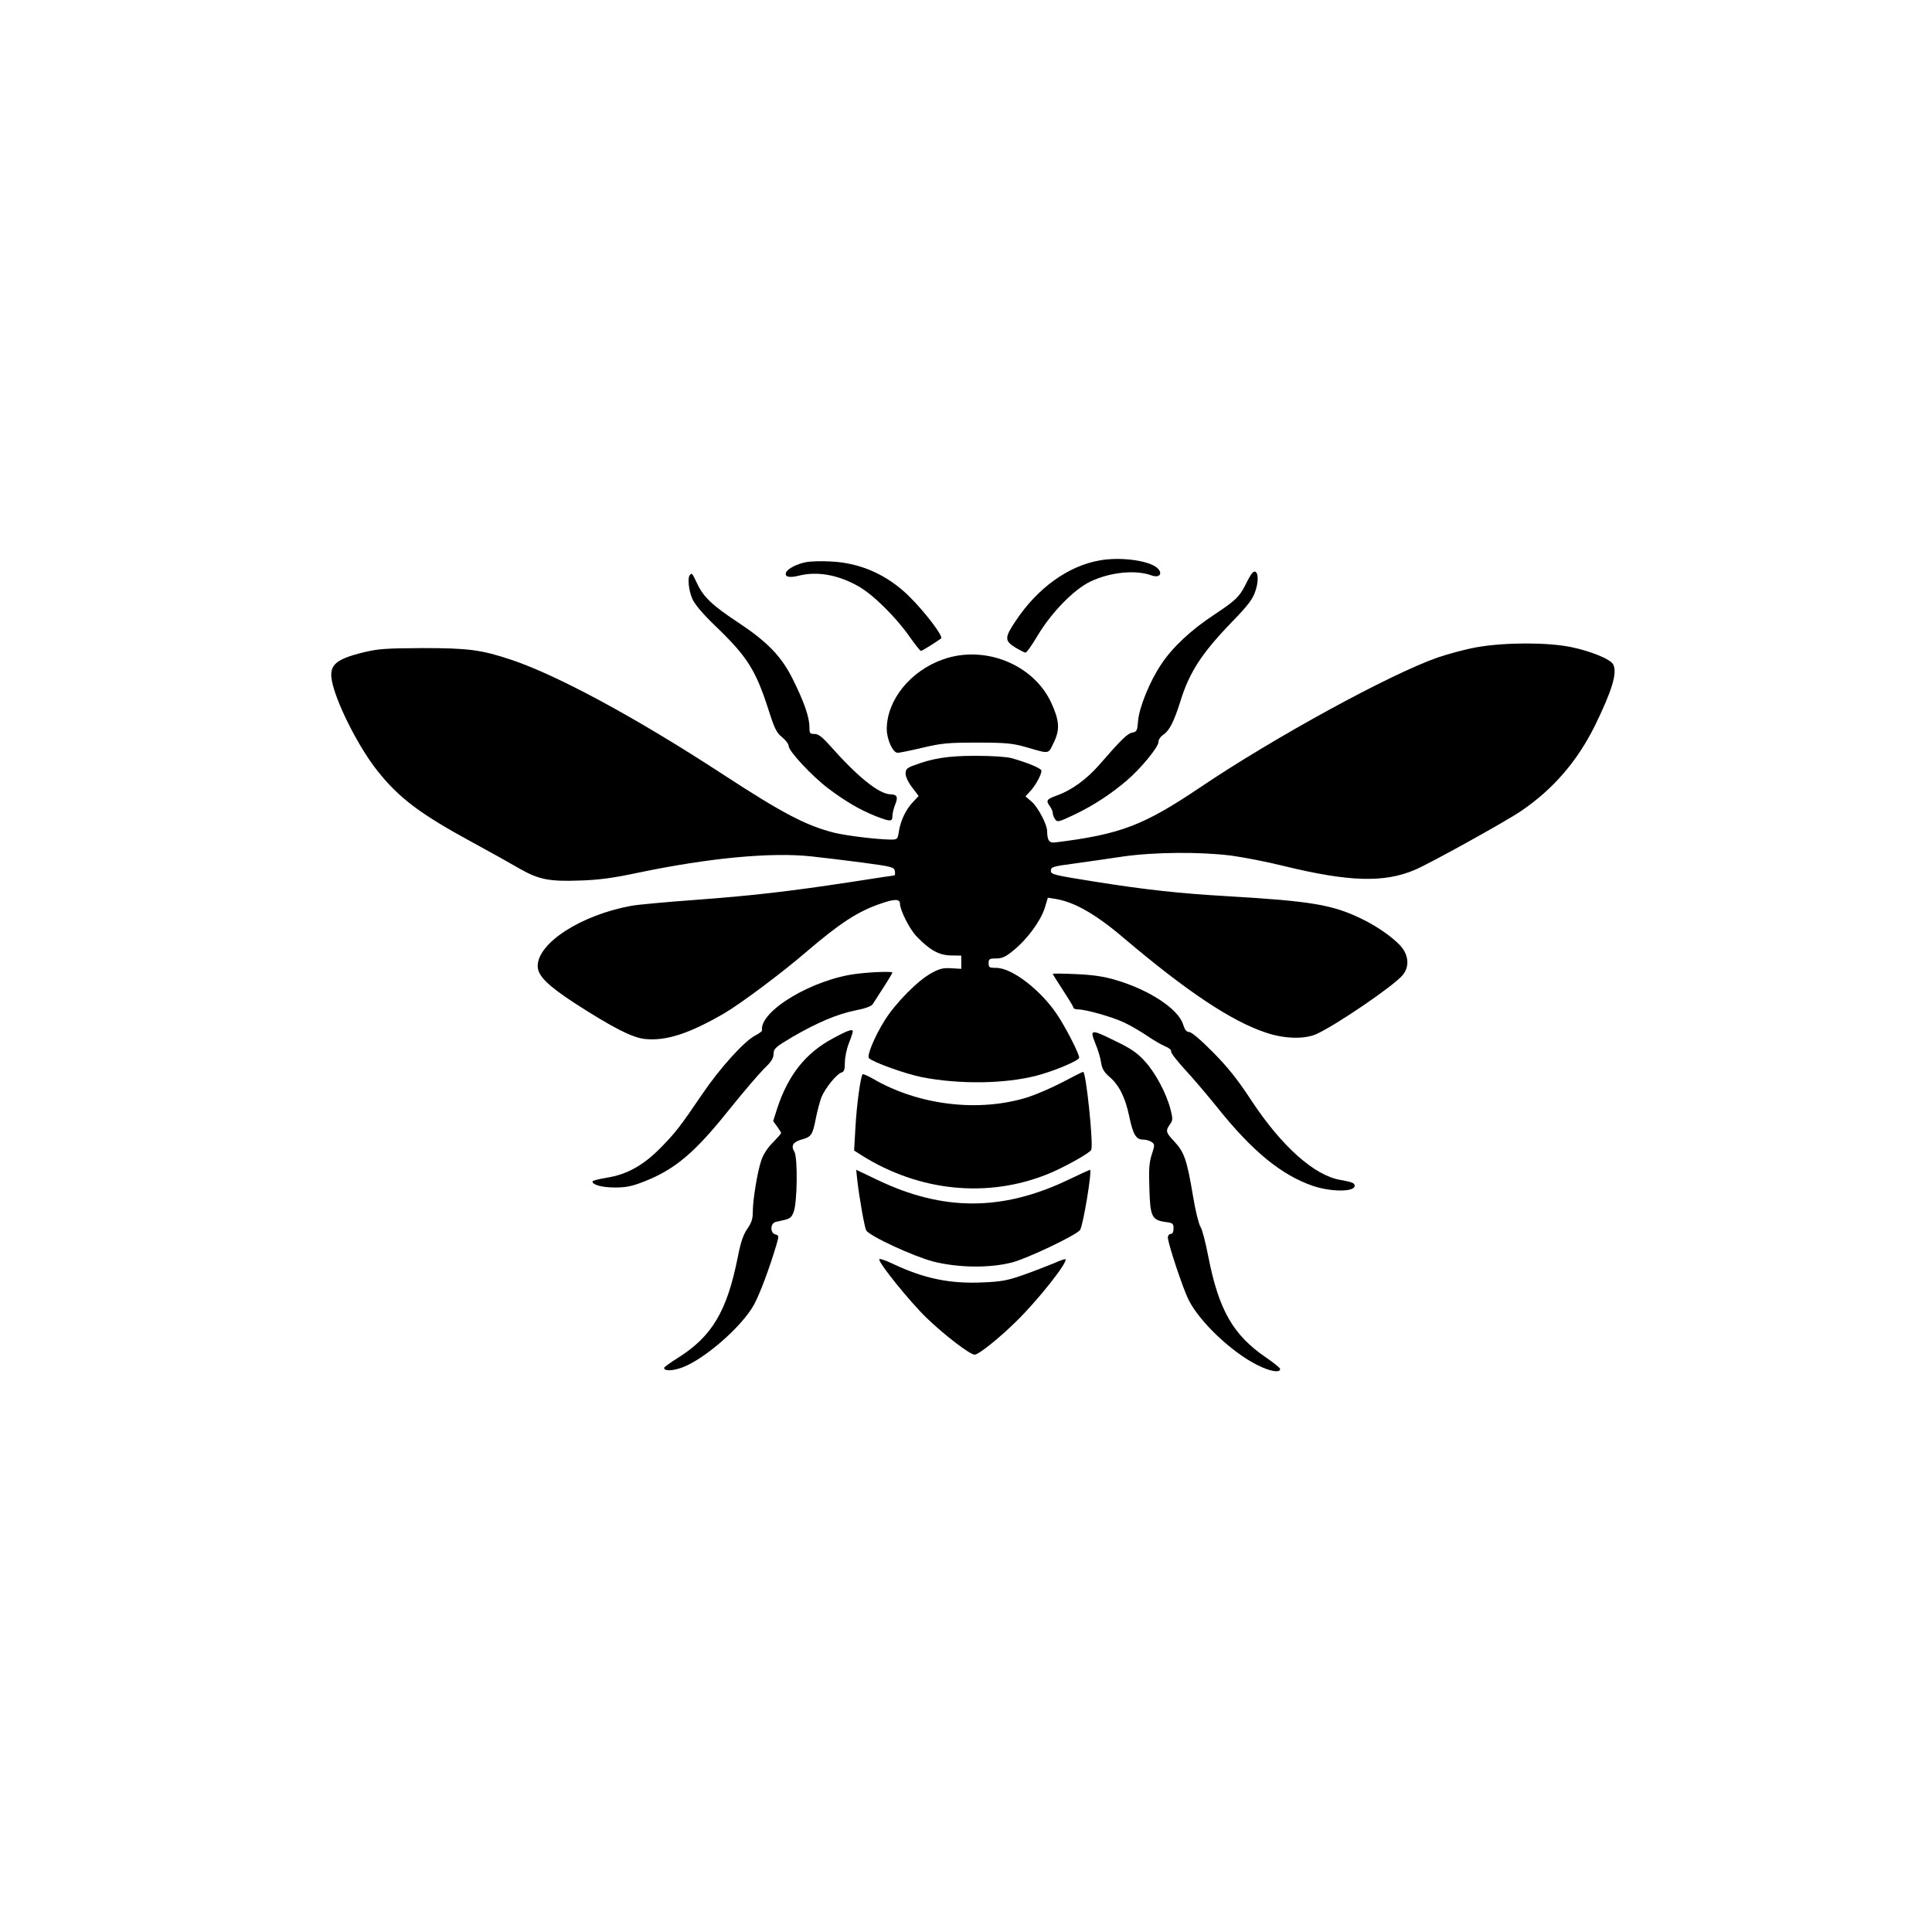 <?xml version="1.0" standalone="no"?>
<!DOCTYPE svg PUBLIC "-//W3C//DTD SVG 20010904//EN"
 "http://www.w3.org/TR/2001/REC-SVG-20010904/DTD/svg10.dtd">
<svg version="1.0" xmlns="http://www.w3.org/2000/svg"
 width="1024pt" height="1024pt" viewBox="0 0 1024 1024"
 preserveAspectRatio="xMidYMid meet">
<g transform="translate(0,1024) scale(0.1,-0.1)"
fill="#000000" stroke="none">
<path d="M5830 7270 c-168 -29 -330 -146 -446 -320 -60 -89 -60 -106 -4 -141
25 -15 50 -28 55 -28 6 -1 35 40 65 91 74 123 192 244 280 286 105 50 241 63
324 32 48 -17 63 18 20 47 -55 35 -191 51 -294 33z"/>
<path d="M4275 7261 c-50 -9 -101 -35 -109 -56 -8 -23 18 -29 69 -16 96 24
206 5 314 -56 76 -42 200 -164 273 -269 28 -40 55 -74 59 -74 6 0 75 43 107
66 14 10 -86 141 -170 224 -115 113 -257 177 -415 184 -48 3 -106 1 -128 -3z"/>
<path d="M6633 7198 c-5 -7 -20 -33 -32 -58 -32 -63 -51 -82 -164 -157 -125
-82 -224 -175 -283 -265 -61 -91 -116 -228 -122 -299 -4 -52 -6 -57 -31 -62
-27 -6 -58 -37 -174 -170 -67 -77 -148 -136 -225 -163 -55 -20 -60 -27 -37
-58 8 -11 15 -27 15 -36 0 -9 6 -24 13 -33 11 -16 19 -14 107 28 99 48 189
107 272 178 73 62 168 177 168 204 0 13 11 29 26 39 32 21 57 71 90 176 48
156 115 258 275 423 87 90 109 120 123 163 24 70 9 129 -21 90z"/>
<path d="M3657 7193 c-14 -13 -7 -82 12 -126 14 -31 53 -78 127 -149 165 -159
209 -230 275 -433 34 -108 45 -129 74 -152 19 -16 35 -36 35 -47 0 -27 123
-159 210 -225 93 -70 169 -114 252 -147 78 -30 88 -30 88 1 0 14 7 42 15 62
16 38 10 52 -25 53 -61 1 -174 92 -321 258 -42 47 -62 62 -82 62 -25 0 -27 3
-27 38 0 51 -29 134 -88 252 -59 120 -135 198 -287 299 -137 90 -186 136 -219
206 -27 57 -28 59 -39 48z"/>
<path d="M7830 6810 c-58 -10 -152 -35 -210 -55 -250 -87 -864 -422 -1257
-687 -303 -204 -424 -250 -770 -293 -32 -4 -42 10 -43 60 0 36 -50 129 -83
157 l-32 27 26 28 c27 29 59 87 59 108 0 12 -73 43 -160 67 -26 7 -105 12
-190 12 -146 0 -227 -13 -327 -51 -36 -13 -43 -20 -43 -44 0 -16 14 -46 35
-73 l34 -45 -31 -33 c-37 -39 -65 -98 -74 -156 -6 -40 -8 -42 -43 -42 -74 1
-231 20 -298 36 -151 38 -275 103 -598 314 -454 296 -870 521 -1115 603 -159
53 -228 62 -470 62 -199 -1 -236 -4 -315 -23 -157 -39 -187 -71 -161 -172 32
-124 143 -338 236 -455 115 -145 227 -229 501 -378 96 -52 210 -116 253 -141
102 -58 157 -69 320 -63 98 3 175 13 306 41 378 79 707 110 920 87 58 -6 180
-21 272 -33 157 -21 167 -24 171 -45 2 -13 1 -23 -3 -23 -4 0 -108 -16 -231
-35 -322 -49 -517 -72 -829 -95 -151 -11 -302 -25 -334 -31 -267 -49 -496
-197 -496 -319 0 -51 50 -101 193 -195 203 -131 310 -186 377 -192 113 -11
236 30 420 137 87 51 309 217 435 326 174 149 272 214 394 255 71 25 101 25
101 0 0 -34 51 -136 88 -174 69 -72 119 -100 181 -101 l56 -1 0 -35 0 -35 -52
3 c-43 3 -63 -2 -105 -25 -72 -38 -194 -162 -250 -253 -54 -87 -95 -187 -82
-199 26 -23 191 -82 279 -100 199 -39 440 -36 610 8 92 24 225 80 225 95 0 21
-70 158 -116 227 -87 131 -240 249 -323 249 -37 0 -41 2 -41 25 0 22 4 25 40
25 31 0 50 8 92 43 72 58 143 155 165 223 l17 56 38 -6 c102 -16 216 -81 367
-210 332 -281 568 -439 753 -500 96 -32 202 -35 265 -7 107 49 409 255 457
312 32 38 34 89 5 135 -28 45 -127 119 -224 165 -153 74 -266 93 -710 119
-259 15 -438 35 -702 77 -219 35 -233 38 -233 58 0 20 10 23 123 38 67 9 183
26 257 37 167 24 410 26 577 5 65 -9 190 -33 278 -55 344 -84 532 -90 695 -20
78 33 481 256 563 312 169 115 296 262 390 451 91 186 121 283 97 326 -14 27
-116 69 -221 91 -125 26 -350 26 -499 0z"/>
<path d="M4998 6745 c-173 -61 -297 -215 -298 -368 0 -56 32 -127 58 -127 9 0
69 12 132 27 102 24 134 27 290 27 152 0 186 -4 255 -23 132 -38 119 -40 150
23 34 69 30 118 -14 213 -95 203 -354 306 -573 228z"/>
<path d="M4544 5079 c-234 -27 -521 -198 -505 -301 0 -4 -16 -16 -37 -27 -58
-30 -189 -175 -282 -313 -116 -171 -141 -203 -222 -285 -89 -90 -177 -139
-282 -155 -42 -7 -76 -16 -76 -20 0 -18 51 -32 120 -32 60 0 91 7 155 32 164
65 267 152 450 381 73 91 156 188 184 216 39 37 51 56 51 80 1 27 9 35 100 89
131 76 237 121 335 141 49 9 84 22 90 32 6 8 31 49 58 90 26 40 47 76 47 78 0
7 -104 4 -186 -6z"/>
<path d="M5580 5078 c0 -2 25 -42 55 -88 30 -46 55 -87 55 -92 0 -4 11 -8 23
-8 41 0 180 -39 244 -69 34 -16 89 -48 123 -71 33 -23 77 -48 96 -56 20 -8 34
-20 31 -27 -2 -7 30 -48 70 -92 41 -44 118 -134 171 -200 189 -237 343 -363
512 -421 97 -32 220 -32 220 1 0 15 -14 20 -75 31 -138 23 -311 177 -471 419
-74 113 -125 177 -205 258 -64 65 -114 107 -126 107 -14 0 -23 11 -32 39 -24
82 -178 184 -358 237 -64 19 -121 27 -210 31 -68 3 -123 4 -123 1z"/>
<path d="M4416 4737 c-145 -77 -238 -194 -296 -370 l-22 -69 21 -29 c11 -15
21 -31 21 -34 0 -4 -20 -26 -44 -51 -28 -28 -50 -62 -61 -94 -21 -62 -45 -210
-45 -273 0 -38 -7 -58 -29 -90 -22 -32 -35 -70 -51 -152 -57 -285 -136 -418
-317 -532 -40 -25 -73 -49 -73 -53 0 -17 40 -17 90 0 118 40 326 221 388 338
31 58 80 190 116 310 15 52 15 54 -4 59 -30 8 -28 61 3 67 76 16 79 17 93 51
20 48 23 291 4 321 -19 31 -7 51 38 64 52 14 59 24 76 112 8 41 22 92 30 113
20 48 80 122 105 130 15 4 19 16 19 53 0 26 9 72 21 102 12 30 21 58 21 63 0
15 -27 6 -104 -36z"/>
<path d="M5805 4711 c14 -33 28 -79 31 -103 5 -33 16 -51 46 -77 50 -43 82
-108 103 -207 20 -97 36 -124 73 -124 16 0 36 -6 46 -13 17 -12 17 -16 1 -65
-14 -42 -17 -79 -13 -182 4 -149 13 -167 87 -177 37 -5 41 -8 41 -34 0 -19 -5
-29 -15 -29 -8 0 -15 -9 -15 -19 0 -31 80 -271 110 -331 60 -118 229 -278 366
-346 66 -33 119 -42 119 -20 0 6 -33 32 -72 59 -177 120 -253 252 -309 538
-14 73 -32 143 -41 156 -9 14 -27 85 -39 159 -33 197 -47 238 -101 295 -45 48
-47 55 -19 94 12 17 12 28 0 75 -22 85 -80 194 -136 255 -40 44 -73 67 -152
105 -135 67 -141 66 -111 -9z"/>
<path d="M5631 4504 c-57 -30 -139 -65 -182 -79 -259 -82 -580 -44 -823 98
-27 15 -51 26 -54 23 -11 -11 -32 -167 -38 -282 l-7 -122 39 -25 c305 -192
667 -229 987 -100 80 32 225 112 231 129 12 31 -28 415 -43 413 -4 0 -53 -25
-110 -55z"/>
<path d="M4544 3982 c12 -99 38 -246 47 -263 15 -29 248 -137 354 -165 133
-34 301 -36 420 -5 80 21 335 142 359 171 16 19 66 320 53 320 -2 0 -56 -25
-119 -55 -347 -165 -661 -165 -1007 1 l-113 54 6 -58z"/>
<path d="M4660 3565 c0 -23 163 -225 251 -310 93 -90 230 -195 255 -195 21 0
132 89 223 179 115 113 273 313 258 327 -2 2 -29 -7 -60 -21 -31 -13 -103 -41
-159 -61 -89 -31 -119 -37 -218 -41 -177 -8 -312 20 -481 100 -38 18 -69 28
-69 22z"/>
</g>
</svg>
